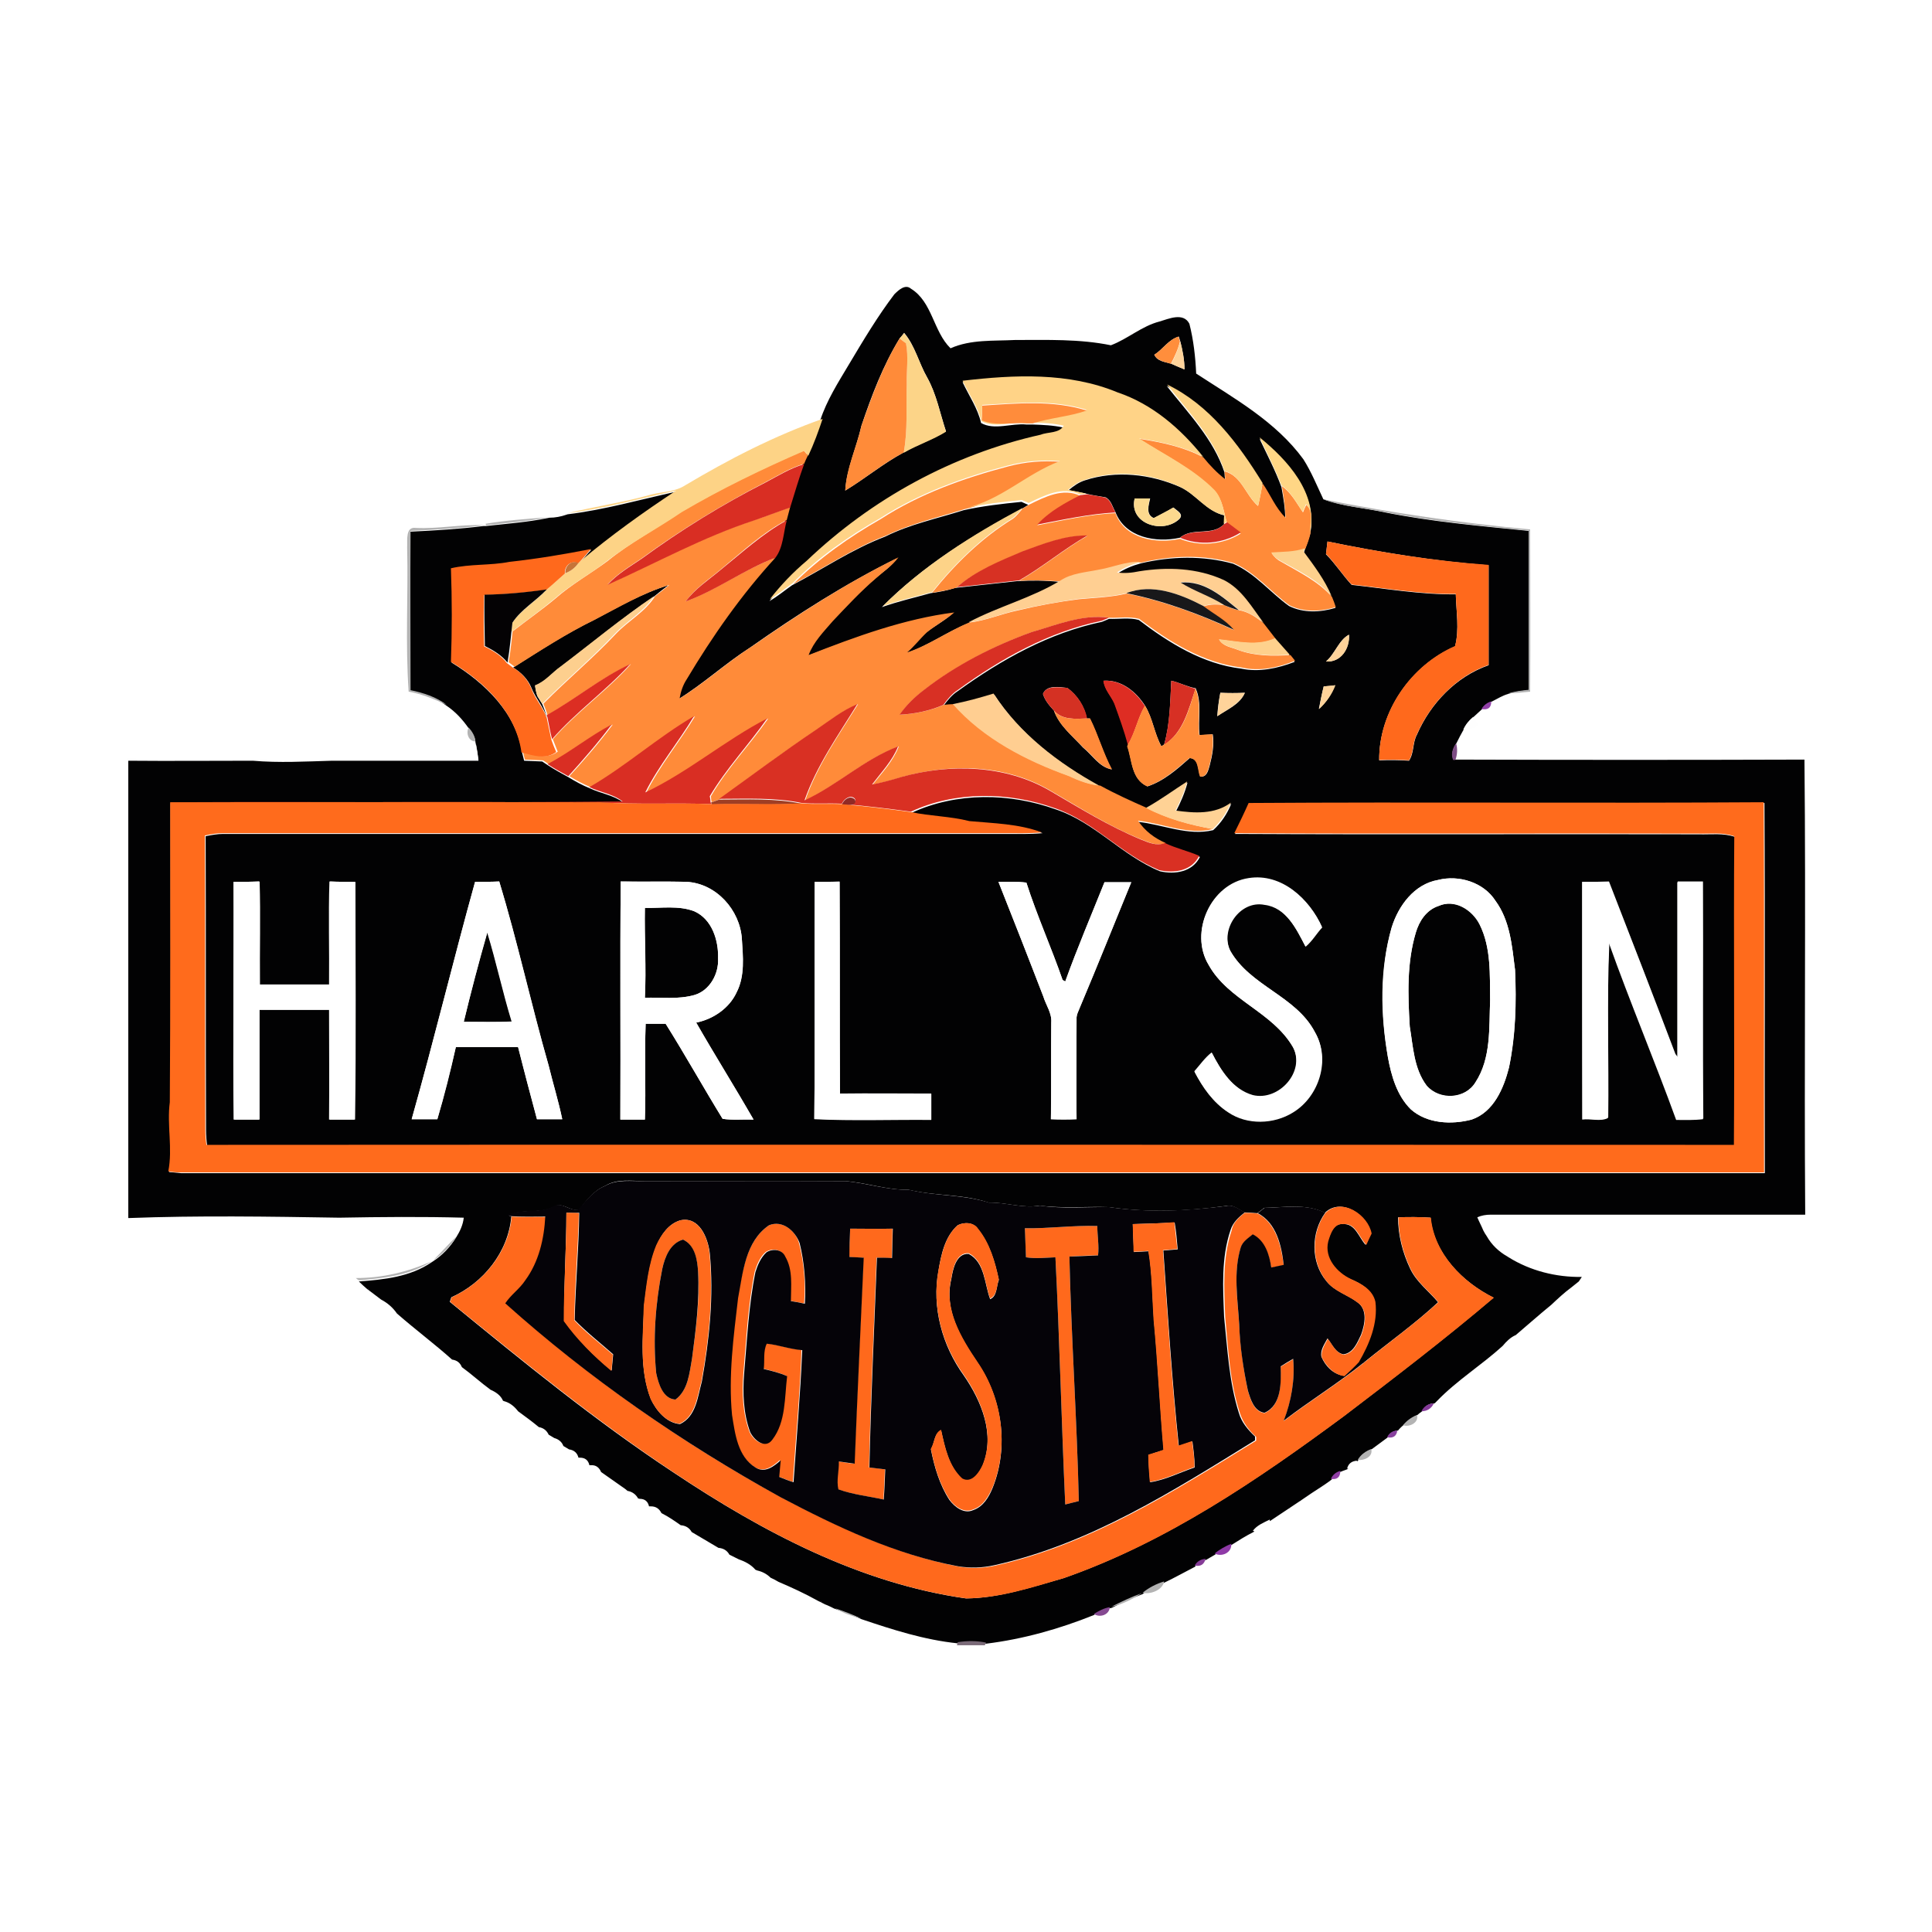 <?xml version="1.0" encoding="utf-8"?>
<!-- Generator: Adobe Illustrator 21.1.0, SVG Export Plug-In . SVG Version: 6.00 Build 0)  -->
<svg version="1.1" id="Слой_1" xmlns="http://www.w3.org/2000/svg" xmlns:xlink="http://www.w3.org/1999/xlink" x="0px" y="0px"
	 viewBox="0 0 512 512" style="enable-background:new 0 0 512 512;" xml:space="preserve">
<style type="text/css">
	.st0{fill:#FFFFFF;}
	.st1{fill:#020203;}
	.st2{fill:#FCD488;}
	.st3{fill:#FF8B39;}
	.st4{fill:#FF8E3C;}
	.st5{fill:#FFD39A;}
	.st6{fill:#FFD387;}
	.st7{fill:#FDD385;}
	.st8{fill:#FF8C3B;}
	.st9{fill:#B3B3B3;}
	.st10{fill:#FEFEFE;}
	.st11{fill:#FDD386;}
	.st12{fill:#FFD685;}
	.st13{fill:#D92E23;}
	.st14{fill:#D93023;}
	.st15{fill:#FCD98E;}
	.st16{fill:#FDD388;}
	.st17{fill:#DA3122;}
	.st18{fill:#D63025;}
	.st19{fill:#D73123;}
	.st20{fill:#FF691C;}
	.st21{fill:#FDD18D;}
	.st22{fill:#C67439;}
	.st23{fill:#FFCF92;}
	.st24{fill:#18181A;}
	.st25{fill:#040204;}
	.st26{fill:#FDCF8E;}
	.st27{fill:#D83024;}
	.st28{fill:#FED18D;}
	.st29{fill:#DC2E23;}
	.st30{fill:#D73024;}
	.st31{fill:#DE2D23;}
	.st32{fill:#D43123;}
	.st33{fill:#FF8C39;}
	.st34{fill:#FFCE91;}
	.st35{fill:#9241A8;}
	.st36{fill:#FF8A3A;}
	.st37{fill:#7D4C84;}
	.st38{fill:#FFD295;}
	.st39{fill:#922A25;}
	.st40{fill:#9F3E24;}
	.st41{fill:#FF6B1C;}
	.st42{fill:#050308;}
	.st43{fill:#FF681C;}
	.st44{fill:#FF6B1D;}
	.st45{fill:#FF6A1D;}
	.st46{fill:#FF691D;}
	.st47{fill:#050307;}
	.st48{fill:#8B5092;}
	.st49{fill:#A757BA;}
	.st50{fill:#843A98;}
	.st51{fill:#87409D;}
	.st52{fill:#903FA5;}
	.st53{fill:#85478E;}
	.st54{fill:#7D4687;}
	.st55{fill:#775978;}
	.st56{fill:#7C5082;}
	.st57{fill:#8F3AA7;}
	.st58{fill:#853C97;}
	.st59{fill:#8F5D94;}
	.st60{fill:#744C7B;}
	.st61{fill:#854991;}
	.st62{fill:#7A6A78;}
</style>
<rect class="st0" width="512" height="512"/>
<g id="_x23_a50dd6ff">
</g>
<g id="_x23_9c09d4ff">
</g>
<g id="_x23_020203ff">
	<path class="st1" d="M237,78c1.1-1.1,2.9-2.8,4.4-1.5c5.7,3.5,5.9,11.3,10.5,15.8c5.4-2.4,11.4-1.9,17.1-2.2
		c8.5,0,17.1-0.3,25.4,1.4c4.5-1.7,8.2-5.1,12.9-6.3c2.4-0.7,6.3-2.5,7.9,0.6c1.1,4.3,1.6,8.8,1.8,13.2
		c10.1,6.6,21.1,12.7,28.4,22.7c2.1,3.3,3.6,7,5.3,10.6c5.2,1.9,10.9,2.3,16.4,3.5c12.5,2.5,25.3,3.6,38.1,4.9c0,14.1,0,28.1,0,42.2
		c-1.8,0.2-3.7,0.4-5.5,1c-1.5,0.4-2.9,1.3-4.3,2c-1.1,0.3-2,1-2.6,2c-0.8,0.7-1.5,1.4-2.3,2.1c-1.1,0.9-2,2-2.6,3.3
		c-0.7,1.2-1.3,2.4-1.9,3.6c-0.9,1.3-1.5,2.9-0.8,4.4l0.6,0c30.8,0.1,61.6,0.1,92.4,0c0.4,40.2-0.1,80.4,0.2,120.6
		c-27.8,0-55.5,0-83.3,0c-1.3,0-2.5,0.2-3.6,0.7c0.5,1.2,1.1,2.3,1.6,3.5c0.2,0.4,0.6,1.1,0.9,1.5c1.3,2.3,3.2,4.1,5.5,5.4l0.3,0.2
		c5.8,3.6,12.6,5.3,19.4,5.2l-0.8,1.2c-0.5,0.4-1.5,1.2-2,1.6c-1.9,1.4-3.6,3-5.3,4.6c-3.2,2.6-6.2,5.3-9.4,8
		c-1.4,0.6-2.5,1.7-3.5,2.9c-5.6,5.1-12.1,9.1-17.4,14.6c-0.1,0.1-0.2,0.2-0.3,0.3l-0.3,0.3c-1.5,0-2.6,0.7-3.3,2.1
		c-0.3,0.2-1,0.7-1.3,1c-1.4,0.6-2.6,1.6-3.7,2.7c-0.4,0.3-1.1,1-1.4,1.4c-1.3,0.1-2.2,0.7-2.7,1.8c-1.4,1-2.8,2.1-4.2,3.1
		c-1.5,0.6-2.8,1.4-3.6,2.9l-0.2,0.3c-1.4,0.1-2.3,0.8-2.6,2.1c-0.4,0.2-1.4,0.5-1.8,0.7c-1.2,0.3-2,1-2.5,2.1
		c-0.5,0.4-1.5,1.1-2.1,1.5c-0.1,0.1-0.2,0.1-0.3,0.2c-1.9,1.2-3.8,2.5-5.7,3.8c-0.1,0.1-0.2,0.2-0.3,0.2c-0.7,0.5-2,1.3-2.7,1.8
		c-0.1,0.1-0.2,0.2-0.3,0.2c-0.7,0.5-2,1.3-2.7,1.8c-0.1,0-0.2,0.2-0.3,0.2c-0.4,0.3-1.4,0.9-1.8,1.2c-1.6,0.8-3.4,1.5-4.5,3
		c-2,1-3.9,2.2-5.8,3.4c-1.6,0.6-3,1.5-4.4,2.6c-0.8,0.5-1.6,0.9-2.4,1.4c-1.3,0-2.3,0.6-2.9,1.8c-2.7,1.4-5.4,2.9-8.1,4.2
		c-2.1,0.7-4.1,1.6-5.7,3l-0.2,0.1c-2.8,1-5.4,2.3-8.1,3.6l-0.5,0.1c-1.5,0.2-2.9,0.9-4.2,1.8c-9.2,3.7-18.8,6.4-28.6,7.6
		c-2.5-0.4-5-0.4-7.5-0.1c-8.8-0.9-17.2-3.6-25.5-6.4c-2.3-1-4.6-1.9-6.9-2.7l-0.3-0.1c-0.6-0.3-1.8-0.9-2.4-1.1l-0.8-0.4
		c-0.1-0.1-0.4-0.2-0.6-0.3l-0.6-0.3c-3.4-1.9-6.9-3.5-10.4-5c-0.7-0.4-1.4-0.8-2.1-1.1c-1-1-2.2-1.6-3.5-1.9l-0.5-0.2
		c-1.2-1.4-2.8-2.2-4.5-2.8c-0.8-0.4-1.6-0.8-2.4-1.2c-0.6-1.1-1.6-1.7-2.9-1.8c-2.4-1.4-4.7-2.8-7.1-4.2c-0.6-1.1-1.6-1.7-2.9-1.8
		c-1.7-1.2-3.3-2.3-5.1-3.2c-0.6-1.2-1.5-1.8-2.8-1.8l-0.5,0c-0.3-1.3-1.1-2-2.5-2l-0.4-0.1c-0.6-1.1-1.6-1.8-2.8-2l-0.6-0.5
		c-2.1-1.5-4.3-3-6.4-4.5c-0.5-1.2-1.4-1.9-2.7-1.8l-0.4,0c-0.3-1.3-1.1-2-2.5-2l-0.4,0c-0.3-1.2-1.1-2-2.5-2.2
		c-0.4-0.2-1.1-0.7-1.5-0.9c-0.4-1.1-1.3-1.8-2.4-2.1c-0.4-0.2-1.1-0.7-1.5-0.9c-0.5-1.1-1.4-1.8-2.6-2c-1.8-1.5-3.6-2.8-5.5-4.2
		c-1-1.3-2.2-2.3-3.8-2.7l-0.2-0.1c-0.6-1.4-1.9-2.3-3.3-2.9c-2.6-1.9-5-4.1-7.6-6c-0.5-1.2-1.3-1.8-2.6-2c-4.7-4.2-9.8-8-14.6-12.2
		c-1.1-1.6-2.5-2.8-4.2-3.7c-1.1-0.8-2.2-1.7-3.3-2.5c-0.1-0.1-0.2-0.2-0.3-0.2c-0.6-0.5-1.7-1.5-2.3-2.1c6.7-0.5,13.6-1.2,19.3-5.1
		l0.3-0.2c2.5-1.6,4.6-3.8,6.2-6.4c1-1.6,1.8-3.3,2-5.2c-11-0.3-22-0.2-33,0c-18.6-0.3-37.3-0.6-55.9,0.1c0-40.4,0-80.8,0-121.2
		c11,0.1,22,0,33,0c7,0.6,14,0.2,21,0c12.9,0,25.9,0,38.8,0c-0.2-1.5-0.4-2.9-0.7-4.4l-0.1-0.5c-0.1-1.4-0.9-2.6-1.8-3.7
		c-1.6-2.3-3.5-4.4-5.9-6c-2.8-2.1-6.2-3.2-9.6-3.9c0-14.1-0.1-28.2,0-42.2c6.5-0.3,13-0.7,19.5-1.5l0.6,0c5.4-0.6,10.9-1,16.3-2.1
		l0.5-0.1c1.5,0,3.1-0.3,4.5-0.8l0.3-0.1c9.8-1.2,19.2-3.9,28.8-6c-8.8,5.7-17.4,11.9-25.4,18.7c0.7-0.8,2.1-2.5,2.9-3.3
		c-7.2,1.4-14.4,2.6-21.6,3.4c-5.1,1-10.3,0.5-15.4,1.7c0.3,8.2,0.3,16.5,0,24.8c8.8,5.4,17.1,13.3,18.7,24c0.1,0.5,0.4,1.5,0.5,2
		c1.6,0.1,3.2,0.1,4.8,0.2c0.4,0.3,1.2,0.8,1.5,1c1.8,1.2,3.7,2.2,5.5,3.2c1.8,1.1,3.6,2.1,5.6,2.9c2.9,1.4,6.3,1.8,8.9,3.8
		c-40,0.3-80,0-120,0.2c0,26.5,0.1,52.9,0,79.4c-0.9,6.1,0.8,12.3-0.4,18.3c1.1,0.1,2.2,0.2,3.2,0.3c139.9,0,279.8,0,419.7,0
		c-0.1-32.7,0.1-65.4-0.1-98.1c-45.5,0.4-91-0.1-136.5,0.2c-1.2,2.7-2.5,5.3-3.8,8c41,0.2,81.9,0,122.9,0.1c3.2,0.1,6.5-0.4,9.6,0.7
		c-0.2,27.3,0.1,54.5-0.1,81.8c-134.9,0-269.9,0-404.8,0c-0.2-1.4-0.3-2.8-0.3-4.2c-0.1-25.9,0-51.8-0.1-77.8
		c1.5-0.3,3.1-0.6,4.6-0.6c69,0,138,0,207.1,0c3.4,0,6.8,0.1,10.1-0.2c-6.2-2.3-12.8-2.4-19.2-3c-5.1-1.3-10.4-1.3-15.5-2.4
		c11.9-5.5,26-5.3,38.2-0.9c10.3,3.4,17.6,12.3,27.6,16.4c4,0.9,8.6,0.2,10.6-3.8c-3-1.3-6.1-2.1-9.1-3.4c-2.9-1.3-5.5-3.3-7.3-5.9
		c6.6,0.7,13.2,3.8,19.9,2.2c2.1-1.9,3.7-4.3,4.8-7c-4.2,3.2-9.7,2.8-14.7,2.1c1.3-2.5,2.4-5,3.1-7.7c-3.6,2.4-7.1,4.9-10.9,7
		c-4.2-1.8-8.3-3.7-12.3-5.9c-10.9-6.1-21.2-13.8-28-24.4c-3.6,1.1-7.1,2.1-10.8,2.8c-0.7,0.1-2,0.2-2.7,0.2c1.1-1.5,2.3-3,3.9-4
		c11.5-8.3,24.2-15.4,38.1-18.3c0.5-0.2,1.5-0.6,1.9-0.8c2.6,0.1,5.4-0.4,7.9,0.3c8,6.1,17,11.7,27.2,12.9c4.7,1,9.7-0.1,14.1-1.8
		c-0.3-0.4-0.9-1.1-1.2-1.5c-1.3-1.5-2.7-2.9-3.9-4.4c-1-1.3-2-2.7-3.1-4c-3.1-4.1-5.7-9-10.6-11.4c-6.9-3.2-14.9-3.6-22.4-2.3
		c-2,0.3-3.9,0.5-5.9,0.3c1.9-1.3,4.1-2.2,6.3-2.8c8-1.9,16.6-2.1,24.5,0.1c5.8,2.5,9.8,7.6,14.8,11.2c3.8,1.9,8.3,1.7,12.3,0.5
		c-0.3-0.9-0.6-1.8-1-2.7c-1.8-4.3-4.7-8.1-7.4-11.8l0.3-0.9c0.5-1.4,1-2.8,1.4-4.2c2.1-10.4-6-19.2-13.4-25.2
		c2,4.2,4.2,8.4,5.8,12.8c0.5,2.8,1,5.6,1,8.4c-2.7-2.5-4-6.1-6.1-9.1c-6.4-10.3-14.1-20.7-25.3-26.1c5.7,7.2,12.4,14.1,15.3,22.9
		c0,0.5,0.1,1.6,0.2,2.1c-2.2-1.7-4-3.7-5.8-5.8c-6-7.5-13.5-14.1-22.7-17.1c-13-5.4-27.4-4.6-41.1-3.1c1.7,3.6,4,6.9,4.9,10.8
		c3.5,2,8.1,0,12,0.4c0.4,0,1.2,0,1.6,0c2.8,0.1,5.5,0.2,8.2,0.8c-1.2,2.1-4.1,1.6-6.1,2.4c-23.2,5.2-44.7,17.1-62,33.4
		c-3.6,3-6.8,6.5-9.8,10.2c2.1-1.2,4-2.8,6-4.2c8.2-4.3,16-9.6,24.7-12.9c6.6-3.3,13.9-4.8,20.8-7c5-1.1,10.2-1.7,15.3-2.2
		c0.5,0.2,1.4,0.6,1.8,0.8c-0.5,0.3-1.4,0.9-1.8,1.1c-13.3,7.1-26.3,15.2-37,26c4.2-1.5,8.6-2.5,12.9-3.7c2.2-0.3,4.4-0.7,6.5-1.4
		c5.5-0.6,11-1.2,16.5-1.8c3.7-0.2,7.4-0.2,11.1,0.2c-7.6,4.7-16.5,6.9-24.4,11.1c-5.6,2.3-10.6,6-16.4,7.9c1.9-1.6,3.4-3.6,5.2-5.3
		c2.3-1.9,5.1-3.3,7.3-5.3c-13.3,1.7-26.1,6.5-38.6,11.3c1.3-3.5,4-6.2,6.4-9c3.7-3.9,7.4-7.9,11.5-11.4c2-1.8,4.4-3.2,5.9-5.5
		c-13.6,6.7-26.4,14.9-38.8,23.6c-6.7,4.3-12.5,9.7-19.2,13.8c0.3-1.8,0.9-3.5,1.9-5.1c6.8-11.4,14.5-22.4,23.5-32.2
		c2.1-2.8,2.1-6.6,3-9.9c0.3-1.1,0.6-2.3,0.9-3.4c1.2-3.9,2.2-7.8,3.7-11.5c0.3-0.5,0.8-1.7,1-2.2c1.5-3.2,2.7-6.4,3.8-9.8
		c1.7-5.2,4.7-9.9,7.5-14.6C228.9,90,232.6,83.8,237,78 M238.4,89.7c-4.4,7.2-7.4,15.1-10.1,23.1c-1.3,5.8-3.9,11.2-4.3,17.2
		c5.3-3.2,10.1-7.2,15.5-10.1c3.6-2.1,7.7-3.4,11.2-5.6c-1.6-4.8-2.5-9.8-5-14.3c-2.2-3.8-3.2-8.4-6.1-11.8
		C239.2,88.8,238.8,89.3,238.4,89.7 M305.9,94c0.8,1.8,2.9,1.9,4.5,2.4c1.1,0.5,2.3,1,3.5,1.5c0-2.5-0.5-5-1.1-7.4
		c-0.1-0.3-0.3-1-0.4-1.3C309.6,90,308.2,92.6,305.9,94 M351.8,143.5c-0.1,0.8-0.3,2.5-0.4,3.4c2.5,2.5,4.4,5.5,6.8,8.1
		c9.1,1,18.3,2.6,27.6,2.5c0.1,4.6,1,9.3-0.2,13.8c-11.7,5.1-20.2,17.3-20.1,30.2c2.6-0.1,5.3-0.1,7.9,0.1c1.4-2.1,0.9-4.7,2.1-6.9
		c3.6-8.3,10.4-15.4,19-18.4c0-8.8,0-17.7,0-26.5C380.1,148.7,365.9,146.4,351.8,143.5 M351.4,175.3c4,0.3,6.3-3.5,6.1-7.1
		C354.8,169.6,353.8,173.3,351.4,175.3 M310.4,180.4c-0.3,5.7-0.3,11.5-1.9,16.9c-0.2,0.1-0.5,0.4-0.7,0.5
		c-1.9-3.4-2.3-7.4-4.3-10.7c-2.4-3.8-6.3-7-11-6.7c0.2,2.3,2,4,2.9,6c1.3,3.6,2.7,7.2,3.6,10.9l-0.2,0.5c1.3,3.8,1,8.7,5.3,10.6
		c4.3-1.4,7.8-4.5,11.2-7.5c2.5,0.1,2.1,3.2,2.8,4.9c1.8,0.2,2.1-1.7,2.5-3c0.7-2.7,1.2-5.5,0.8-8.2c-0.9,0.1-2.6,0.2-3.5,0.2
		c-0.5-4.1,0.7-8.5-1-12.3l0-0.1C314.6,182,312.6,180.9,310.4,180.4 M350.8,181.9c-0.5,2-0.9,4-1.3,6c1.9-1.7,3.4-3.9,4.3-6.3
		C352.9,181.8,351.8,181.8,350.8,181.9 M276.4,183.9c0.5,1.7,1.7,3.1,2.9,4.4c1.4,4,4.9,6.7,7.7,9.8c2.5,2,4.3,5.2,7.6,5.8
		c-2.3-4.3-3.6-9.1-5.8-13.5l-0.8,0c-0.6-3.2-2.5-6.2-5.2-8.1C280.8,182.1,277.4,181.4,276.4,183.9 M323.4,183.6
		c-0.4,2.1-0.7,4.1-0.8,6.2c2.6-1.8,6-3.1,7.3-6.2C327.7,183.7,325.6,183.7,323.4,183.6 M320.3,255.7c5.2,9.4,16.9,12.4,22.3,21.7
		c3.5,6.5-3.7,14.5-10.6,12.8c-5.3-1.5-8.6-6.6-10.9-11.3c-1.8,1.4-3.1,3.3-4.6,5c2.2,4.1,4.9,8.1,8.9,10.7c5.1,3.4,12.1,3.2,17.2,0
		c6.9-4.3,10-14,5.8-21.2c-5-9.5-17.1-12.1-22.4-21.5c-2.9-5.7,2.5-13.6,9-12.3c5.8,0.7,8.5,6.5,10.9,11.1c1.7-1.4,2.8-3.4,4.4-5.1
		c-3.3-7.4-10.7-14.3-19.4-12.9C320.8,234.2,315.1,247.1,320.3,255.7 M381.1,233.2c-6.3,1.1-10.5,6.8-12.3,12.6
		c-3.1,11.1-2.9,23-1,34.3c0.9,5,2.4,10.2,6.1,13.9c4.3,3.8,10.8,4.1,16.1,2.7c5.8-2,8.5-8.3,9.9-13.8c1.8-8.5,2-17.2,1.6-25.9
		c-0.8-6.3-1.3-13-5.2-18.3C393.1,233.8,386.6,231.8,381.1,233.2 M61.9,233.7c0.1,21-0.3,42,0.2,63c2.2,0,4.4,0,6.7,0
		c0-9.7,0-19.4,0-29.1c6.2,0,12.4,0,18.6,0c0,9.7,0,19.4,0,29.1c2.2,0,4.5,0,6.7,0c0.3-21,0.1-42,0.1-63c-2.2,0-4.5,0-6.7-0.1
		c-0.3,9.1,0,18.2-0.1,27.3c-6.2,0-12.4,0-18.5,0c-0.1-9.1,0.2-18.2-0.1-27.3C66.4,233.7,64.1,233.7,61.9,233.7 M125.9,233.7
		c-5.8,20.9-10.9,42-16.8,62.9c2.3,0,4.5,0,6.8,0c1.9-6.3,3.5-12.7,4.9-19.1c5.5,0,11,0,16.5,0c1.6,6.4,3.3,12.8,5,19.1
		c2.2,0,4.5,0,6.7,0c-1-4.8-2.5-9.5-3.6-14.2c-4.6-16.2-8.2-32.7-13.1-48.8C130.2,233.7,128.1,233.7,125.9,233.7 M164.4,296.7
		c2.2,0,4.3,0,6.5,0c0.3-8.5-0.1-17,0.2-25.4c1.8,0,3.5,0,5.3,0c5.2,8.3,10,16.9,15.1,25.2c2.7,0.4,5.4,0.1,8.2,0.2
		c-4.9-8.6-10.2-17-15.2-25.7c4.5-0.9,8.7-3.8,10.7-8c2.3-4.4,1.7-9.5,1.4-14.2c-0.5-7.7-6.8-14.7-14.6-15.1
		c-5.8-0.1-11.7,0-17.5-0.1C164.3,254.7,164.5,275.7,164.4,296.7 M215.9,233.7c-0.1,20.9,0.1,41.8-0.1,62.8
		c10.3,0.5,20.7,0.1,31,0.2c0-2.3,0-4.6,0-6.9c-8.1,0-16.2-0.1-24.2,0c-0.1-18.7,0-37.4-0.1-56.2
		C220.3,233.7,218.1,233.7,215.9,233.7 M264.6,233.7c4,10.1,8,20.3,11.9,30.4c0.7,2.3,2.3,4.4,2.1,6.9c-0.1,8.5,0.1,17.1-0.1,25.6
		c2.3,0.1,4.6,0.1,6.8,0c-0.1-8.9,0-17.7,0-26.5c-0.1-1.2,0.6-2.3,1-3.4c4.6-10.9,9-22,13.5-32.9c-2.4,0-4.8,0-7.1,0
		c-3.5,8.8-7.2,17.4-10.4,26.3c-0.2-0.1-0.5-0.3-0.7-0.4c-3-8.7-6.8-17.1-9.6-25.8C269.6,233.6,267.1,233.7,264.6,233.7
		 M419.3,233.7c0,21,0,42,0,63c2.2-0.3,4.9,0.6,6.8-0.4c0.3-15.4-0.4-30.9,0.3-46.3c5.6,15.7,12.1,31.1,17.8,46.8
		c2.4,0,4.7,0.1,7.1-0.2c-0.2-20.9,0-41.9-0.1-62.8c-2.2,0-4.4,0-6.7,0c0,15.5,0,31,0,46.5c-0.2-0.2-0.5-0.6-0.6-0.8
		c-5.7-15.3-11.6-30.5-17.6-45.7C424,233.7,421.6,233.7,419.3,233.7 M160.3,314.3c-2.9,1.2-4.9,3.8-6.8,6.3
		c-2.3,0.6-4.4-2.2-6.7-0.8c-3.8,2-8.3,0.4-12,2.3l0.7,0.3c-0.8,9.4-7.4,17.6-15.9,21.4l-0.4,1.2c19.3,15.8,38.6,31.6,59.4,45.3
		c23.4,15.6,49.2,29.3,77.4,33.3c8.9-0.1,17.4-3,25.9-5.4c27.1-9.5,51.2-25.9,74.2-42.9c13.4-10.2,26.8-20.5,39.7-31.4
		c-8.2-4.1-15.8-11.7-16.7-21.2c-2.9-0.2-5.8-0.2-8.6-0.1c0,4.7,1.2,9.4,3.2,13.6c1.7,3.6,4.9,5.9,7.4,8.9
		c-6.2,5.8-13.2,10.7-19.8,16.1l-1.4-0.2c2.8-4.8,5.1-10.4,4.4-16c-0.7-3.2-3.7-4.9-6.4-6c-3.8-1.7-7.2-5.6-6.1-10
		c0.7-1.9,1.5-4.9,4.1-4.6c3.3-0.2,4.2,3.6,6,5.5c0.4-0.8,1.1-2.3,1.4-3c-0.9-4.9-7.8-9.7-12.2-5.5c-5-2.5-10.8-1.4-16.1-1.3
		c-0.4,0.4-1.3,1-1.8,1.4c-1.1-0.1-2.3-0.1-3.4-0.2c-1.6-0.8-3.1-2.2-5-1.7c-10.3,1.4-20.7,1.8-30.9,0.3c-6.1-0.2-12.3,0.4-18.4-0.4
		c-4.5,0.8-8.9-0.9-13.5-0.8c-6.9-2.3-14.2-1.7-21.2-3.4c-5.8,0.1-11.2-1.9-16.9-2.3c-17.7,0.1-35.3,0-53,0
		C167.4,313,163.5,312.3,160.3,314.3z"/>
	<path class="st1" d="M287.5,127.3c8.2-2.7,17.4-1.7,25.3,1.8c4.3,2,6.9,6.4,11.7,7.5c0,0.6-0.1,1.7-0.1,2.3
		c-3.2,3.3-8.3,0.7-11.7,3.6c-6.3,1.4-14.5,0-17.1-6.8c-0.8-1.4-1.1-3.1-2.6-3.9c-1.6-0.3-3.3-0.5-4.9-0.9c-1.6-0.4-3.3-0.7-4.9-1
		C284.5,128.8,285.9,127.8,287.5,127.3 M300.7,132.1c-1.6,6.7,7.4,9.5,11.8,5.5c1.4-1.4-0.7-2.3-1.5-3.1c-1.7,1-3.5,1.9-5.2,2.8
		c-2.2-0.9-1.4-3.4-1-5.2C303.7,132.1,301.7,132.1,300.7,132.1z"/>
	<path class="st1" d="M157.4,164.3c6.4-3.4,12.8-7.1,19.7-9.2c-1.3,1-2.6,2-3.8,3c-8.6,5.8-16.5,12.4-24.7,18.6
		c-2.3,1.6-4.1,4-6.8,5c0.1,0.9,0.3,1.9,0.6,2.8c0.3,0.5,1,1.6,1.3,2.1c0.4,1,0.8,2,1.1,3l0.2,0.7c-0.9-2.9-3.1-5.3-4.2-8.1
		c-0.9-2.2-2.7-4-4.8-5.3C143.1,172.4,150,167.9,157.4,164.3z"/>
	<path class="st1" d="M381.2,240.1c4.3-2,9,0.9,10.9,4.8c3.1,6.2,2.7,13.4,2.8,20.1c-0.3,7.3,0.3,15.4-3.9,21.8
		c-2.7,4.5-9.5,4.8-12.9,0.9c-3.4-4.5-3.6-10.3-4.5-15.7c-0.5-8.3-0.8-16.9,1.6-24.9C376.1,244.1,378,241.2,381.2,240.1z"/>
	<path class="st1" d="M170.9,240.6c4.3,0.1,8.9-0.7,13.1,0.9c4.7,2.1,6.4,7.7,6.3,12.5c0.2,4.1-2.2,8.5-6.3,9.7
		c-4.3,1.2-8.7,0.6-13.1,0.7C171.3,256.5,170.8,248.5,170.9,240.6z"/>
	<path class="st1" d="M122.9,270.8c1.9-7.9,4-15.9,6.2-23.7c2.4,7.8,4.1,15.9,6.5,23.7C131.4,270.9,127.2,270.8,122.9,270.8z"/>
</g>
<g id="_x23_fcd488ff">
	<path class="st2" d="M238.4,89.7c0.4-0.5,0.8-0.9,1.2-1.4c2.9,3.4,3.9,7.9,6.1,11.8c2.5,4.4,3.4,9.5,5,14.3
		c-3.5,2.2-7.6,3.5-11.2,5.6c1.1-5.9,0.6-12,0.8-18c-0.1-3.6,0.5-7.3-0.2-10.9C239.8,90.7,238.9,90.1,238.4,89.7z"/>
</g>
<g id="_x23_ff8b39ff">
	<path class="st3" d="M238.4,89.7c0.4,0.3,1.3,1,1.7,1.3c0.7,3.6,0.1,7.3,0.2,10.9c-0.2,6,0.3,12.1-0.8,18
		c-5.5,2.9-10.2,6.9-15.5,10.1c0.3-6,3-11.4,4.3-17.2C231.1,104.9,234,96.9,238.4,89.7z"/>
	<path class="st3" d="M301.9,116.3c5.9,0.9,11.7,2.1,17,4.9c1.7,2.1,3.6,4.1,5.8,5.8c0-0.5-0.1-1.6-0.2-2.1c4.6,1.2,5.6,6.4,8.9,9.2
		c0.5-2,0.8-4,1.2-6c2.1,3,3.4,6.5,6.1,9.1c-0.1-2.8-0.5-5.6-1-8.4c2.5,1.8,3.9,4.5,5.6,7c0.2-0.5,0.6-1.5,0.9-2
		c2.1,1.8,1,5,1.1,7.5c-0.3,1.4-0.8,2.8-1.4,4.2c-2.8,1-5.9,0.9-8.9,1.1c0.6,0.9,1.4,1.7,2.4,2.2c4.8,2.8,9.9,5.2,13.6,9.4
		c0.4,0.9,0.7,1.8,1,2.7c-4,1.2-8.5,1.4-12.3-0.5c-5-3.6-9-8.7-14.8-11.2c-8-2.3-16.5-2-24.5-0.1c-3.9-0.1-7.5,1.5-11.3,2.1
		c-3.3,0.7-7,0.9-9.9,2.9c-3.7-0.3-7.4-0.4-11.1-0.2c6.3-3.6,11.8-8.3,18.1-11.9c-6-0.1-11.6,2.2-17.2,4.2
		c-6.1,2.7-12.4,5.1-17.5,9.5c-2.1,0.7-4.3,1-6.5,1.4c6.1-7.6,13.1-14.5,21.4-19.6c1-0.7,1.8-1.8,2.6-2.7c0.5-0.3,1.4-0.9,1.8-1.1
		c4.1-2,8.9-4.5,13.5-2.3c-4.1,2.1-8.3,4.4-11.4,7.8c6.9-1.3,13.7-2.9,20.7-3.2c2.5,6.8,10.8,8.2,17.1,6.8
		c5.1,2.1,11.4,1.6,16.1-1.4c-1.2-0.9-2.4-1.8-3.6-2.7c-0.9-2.8-1.1-6.1-3.2-8.4C316.2,124.2,308.7,120.7,301.9,116.3z"/>
	<path class="st3" d="M180.6,135.6c10.4-6.1,21.3-11.4,32.4-16.2c0.3,0.3,0.8,1,1.1,1.3c-0.3,0.6-0.8,1.7-1,2.2
		c-3.7,1.1-6.9,3.1-10.3,4.9c-11.4,5.9-22.4,12.6-32.8,20.2c-3.1,2.1-6.5,4.1-9,6.9c12.9-5.9,25.4-12.7,38.9-17.1
		c3.2-1,6.3-2.3,9.5-3.4c-0.3,1.1-0.6,2.3-0.9,3.4c-6.5,3.4-11.9,8.5-17.5,13.1c-3.2,2.7-6.8,5-9.3,8.5c8.3-3.1,15.5-8.5,23.8-11.6
		c-9,9.8-16.7,20.8-23.5,32.2c-1,1.5-1.6,3.3-1.9,5.1c6.7-4.1,12.6-9.6,19.2-13.8c12.4-8.6,25.2-16.9,38.8-23.6
		c-1.6,2.2-3.9,3.7-5.9,5.5c-4.1,3.5-7.8,7.5-11.5,11.4c-2.4,2.8-5.1,5.5-6.4,9c12.5-4.9,25.3-9.6,38.6-11.3c-2.3,2-5,3.4-7.3,5.3
		c-1.8,1.7-3.3,3.7-5.2,5.3c5.8-1.9,10.8-5.6,16.4-7.9c4.4-0.5,8.5-2.3,12.8-3.2c5.4-1.3,10.8-2.3,16.3-3c4.2-0.4,8.5-0.5,12.7-1.5
		c9.9,2,19.3,5.5,28.4,9.7c-2.2-2.6-5.4-4.1-8.1-6.3c1.8-0.6,3.7-0.6,5.6-0.3c1.2,0.6,2.5,1.1,3.8,1.3c2.5,0.4,4.7,1.9,6.6,3.5
		c1,1.3,2,2.6,3.1,4c-4.7,2.2-10,0.8-14.9,0.3c1,1.8,3.2,2,4.9,2.7c4.5,1.7,9.3,1.7,14,1.4c0.3,0.4,0.9,1.1,1.2,1.5
		c-4.4,1.8-9.4,2.9-14.1,1.8c-10.2-1.2-19.2-6.8-27.2-12.9c-2.6-0.7-5.3-0.2-7.9-0.3c-7-1-13.8,1.9-20.5,3.8
		c-10.2,3.7-19.9,8.7-28.5,15.3c-2.5,1.9-4.8,4-6.5,6.6c4-0.2,7.9-1,11.6-2.6c0.7-0.1,2-0.2,2.7-0.2c8.1,9.2,19.4,15,30.8,19.1
		c2.5,1.2,5.2,2.2,8,2.5c4,2.2,8.2,4.1,12.3,5.9c5.5,2.9,11.5,4.5,17.6,5.6c-6.6,1.7-13.3-1.5-19.9-2.2c1.8,2.7,4.3,4.6,7.3,5.9
		c-2.2,0.9-4.3-0.1-6.3-0.9c-8.5-3.4-16.2-8.3-24.1-12.9c-11.8-7-26.4-7.4-39.4-3.7c-2.6,0.8-5.1,1.5-7.8,2
		c2.5-3.2,5.4-6.2,6.9-10.1c-9,3.3-16.2,10.3-24.8,14.3c3.2-9.3,8.9-17.3,14-25.5c-4,1.7-7.4,4.3-10.8,6.7
		c-8.8,5.9-17.3,12.2-25.8,18.5c-0.6,0.2-1.7,0.6-2.2,0.8c-0.1-0.4-0.2-1.2-0.2-1.6c4.3-7.4,10.3-13.6,15.2-20.6
		c-11.2,5.8-20.9,14.2-32.3,19.6c3.6-7.2,8.8-13.4,12.9-20.2c-9.6,5.6-18.1,13.2-27.7,18.8c-1.9-0.8-3.8-1.8-5.6-2.9
		c4-4.4,7.9-8.9,11.5-13.7c-5.9,3.1-11.1,7.3-17,10.5c-0.4-0.3-1.2-0.8-1.5-1c-1.6-0.1-3.2-0.1-4.8-0.2c-0.1-0.5-0.4-1.5-0.5-2
		c3,0.8,6.4,2,9.2-0.1c-0.4-1.1-0.9-2.2-1.3-3.3c6.3-7.2,14.3-12.8,20.7-19.9c-7.9,3.6-14.6,9.3-22.1,13.5c-0.3-1-0.7-2.1-1.1-3
		c6.2-6.3,13.1-12,19.2-18.5c3.3-3.5,7.8-5.8,10.4-10c1.3-1,2.6-2,3.8-3c-7,2.1-13.3,5.9-19.7,9.2c-7.4,3.6-14.3,8.1-21.3,12.5
		c-0.5-0.4-1.1-0.8-1.6-1.2c0.6-3.5,0.9-7,1.3-10.6c-0.1,0.6-0.2,1.8-0.2,2.4c3.7-2.9,7.6-5.6,11.2-8.6c4.3-3.8,9.3-6.6,13.9-10
		C167,143.8,174,140.1,180.6,135.6z"/>
	<path class="st3" d="M267.2,123.6c4.5-1.2,9.2-1.6,13.9-1.2c-8.9,3.3-15.9,10.6-25.4,12.5c-7,2.2-14.2,3.8-20.8,7
		c-8.7,3.3-16.5,8.6-24.7,12.9c6.9-6.9,14.9-12.5,23.3-17.3C243.7,130.9,255.4,126.7,267.2,123.6z"/>
</g>
<g id="_x23_ff8e3cff">
	<path class="st4" d="M305.9,94c2.3-1.4,3.8-4,6.4-4.8c0.1,0.3,0.3,1,0.4,1.3c-0.5,2.1-1.4,4-2.4,5.9
		C308.8,95.9,306.7,95.7,305.9,94z"/>
</g>
<g id="_x23_ffd39aff">
	<path class="st5" d="M310.4,96.4c1-1.9,1.8-3.9,2.4-5.9c0.6,2.4,1.1,4.9,1.1,7.4C312.7,97.4,311.5,96.9,310.4,96.4z"/>
	<path class="st5" d="M351.4,175.3c2.4-2,3.4-5.7,6.1-7.1C357.8,171.8,355.4,175.6,351.4,175.3z"/>
	<path class="st5" d="M350.8,181.9c1-0.1,2-0.2,3.1-0.3c-0.9,2.4-2.4,4.5-4.3,6.3C349.9,185.9,350.3,183.9,350.8,181.9z"/>
	<path class="st5" d="M323.4,183.6c2.2,0.1,4.3,0.1,6.5,0c-1.4,3-4.7,4.4-7.3,6.2C322.8,187.8,323,185.7,323.4,183.6z"/>
</g>
<g id="_x23_ffd387ff">
	<path class="st6" d="M255.1,100.9c13.7-1.6,28.1-2.3,41.1,3.1c9.2,3.1,16.7,9.6,22.7,17.1c-5.3-2.8-11.2-4-17-4.9
		c6.8,4.4,14.3,7.9,20,13.7c2.1,2.3,2.3,5.6,3.2,8.4l-0.8,0.5c0-0.6,0.1-1.7,0.1-2.3c-4.8-1-7.4-5.5-11.7-7.5
		c-7.8-3.6-17-4.6-25.3-1.8c-1.7,0.5-3,1.5-4.4,2.6c1.6,0.3,3.3,0.7,4.9,1c-0.4,0.1-1.3,0.2-1.8,0.2c-4.6-2.2-9.3,0.3-13.5,2.3
		c-0.5-0.2-1.4-0.6-1.8-0.8c-5.1,0.5-10.3,1.1-15.3,2.2c9.5-1.9,16.5-9.2,25.4-12.5c-4.7-0.4-9.4,0-13.9,1.2
		c-11.8,3.1-23.4,7.3-33.7,13.9c-8.4,4.8-16.5,10.4-23.3,17.3c-2,1.4-3.9,3-6,4.2c2.9-3.7,6.1-7.1,9.8-10.2
		c17.2-16.4,38.7-28.2,62-33.4c2-0.8,4.9-0.3,6.1-2.4c-2.7-0.6-5.4-0.8-8.2-0.8c4.7-1.5,9.7-1.8,14.3-3.4c-9-2.8-18.4-1.8-27.7-1.3
		c0,1-0.1,3-0.1,3.9c3.8,1.6,7.9,0.5,11.9,0.8c-3.9-0.4-8.5,1.6-12-0.4C259.1,107.8,256.8,104.5,255.1,100.9z"/>
</g>
<g id="_x23_fdd385ff">
	<path class="st7" d="M309.3,101.9c11.2,5.4,18.9,15.7,25.3,26.1c-0.3,2-0.7,4-1.2,6c-3.3-2.7-4.3-7.9-8.9-9.2
		C321.6,116,314.9,109.1,309.3,101.9z"/>
</g>
<g id="_x23_ff8c3bff">
	<path class="st8" d="M260.3,107.5c9.2-0.6,18.7-1.5,27.7,1.3c-4.6,1.6-9.6,1.9-14.3,3.4c-0.4,0-1.2,0-1.6,0
		c-3.9-0.3-8.1,0.8-11.9-0.8C260.3,110.4,260.3,108.5,260.3,107.5z"/>
</g>
<g id="_x23_b3b3b3ff">
	<path class="st9" d="M350.6,132.3c18.1,3.6,36.4,6.3,54.9,8c0,14.3,0.1,28.7,0,43c-2,0.2-4,0.4-5.9,0.5c1.8-0.6,3.7-0.8,5.5-1
		c0-14.1,0-28.1,0-42.2c-12.7-1.3-25.5-2.4-38.1-4.9C361.6,134.6,355.9,134.3,350.6,132.3z"/>
	<path class="st9" d="M128.7,138.8c5.4-0.9,10.9-1.3,16.4-1.7c-5.4,1.1-10.9,1.5-16.3,2.1L128.7,138.8z"/>
	<path class="st9" d="M107.9,145c0.1-1.8-0.5-5.5,2.3-5.1c6,0.3,12-1,18.1-0.7c-6.5,0.8-13,1.2-19.5,1.5c-0.1,14.1,0,28.2,0,42.2
		c3.4,0.7,6.8,1.8,9.6,3.9c-3.3-1.5-6.6-2.9-10.1-3.5C107.4,170.6,108.2,157.8,107.9,145z"/>
	<path class="st9" d="M124.2,192.8c0.9,1,1.7,2.3,1.8,3.7C124.2,196.5,123.4,194.3,124.2,192.8z"/>
	<path class="st9" d="M114.8,334c2.1-2.1,4.1-4.3,6.2-6.4C119.4,330.2,117.3,332.4,114.8,334z"/>
	<path class="st9" d="M94.3,338.7c7,0,13.8-1.6,20.2-4.5c-5.7,3.8-12.7,4.5-19.3,5.1C94.9,339.2,94.5,338.9,94.3,338.7z"/>
	<path class="st9" d="M371.8,377.7c1-1.2,2.2-2.1,3.7-2.7C376.1,377,373.5,378.3,371.8,377.7z"/>
	<path class="st9" d="M359.8,386.9c0.8-1.4,2.1-2.3,3.6-2.9C363.9,386.1,361.5,387.1,359.8,386.9z"/>
	<path class="st9" d="M302.8,422.1c1.7-1.4,3.7-2.4,5.7-3C308.1,421.4,304.9,422.6,302.8,422.1z"/>
	<path class="st9" d="M294.5,425.8c2.6-1.3,5.3-2.6,8.1-3.6C300.1,423.8,297.4,425.2,294.5,425.8z"/>
	<path class="st9" d="M221.3,426.2c2.4,0.8,4.7,1.7,6.9,2.7C225.8,428.3,223.4,427.5,221.3,426.2z"/>
</g>
<g id="_x23_fefefeff">
	<path class="st10" d="M145.6,136.9c0.5-2,3.1-1.6,4.5-0.8C148.7,136.7,147.1,136.9,145.6,136.9z"/>
	<path class="st10" d="M387.8,193.3c0.6-1.3,1.5-2.4,2.6-3.3c0.4,0.5,1.1,1.6,1.5,2.2C390.6,193,389.2,193.4,387.8,193.3z"/>
	<path class="st10" d="M126.1,197c0.3,1.4,0.5,2.9,0.7,4.4c-12.9,0-25.9,0-38.8,0c-7,0.2-14,0.6-21,0c-11,0-22,0.1-33,0l-0.5-0.5
		c13.5,0.7,27-0.1,40.5,0.4c17.4-0.1,34.9-0.1,52.4-0.1C126.3,199.7,126.2,198.3,126.1,197z"/>
	<path class="st10" d="M357,389.2c0.3-1.3,1.2-2,2.6-2.1C359.4,388.5,358.5,389.2,357,389.2z"/>
	<path class="st10" d="M332,405.7c1.1-1.5,2.9-2.2,4.5-3C336.8,405.1,333.9,406.1,332,405.7z"/>
</g>
<g id="_x23_fdd386ff">
	<path class="st11" d="M181.6,128.6c11.6-6.9,23.6-13.1,36.4-17.6c-1.1,3.3-2.3,6.6-3.8,9.8c-0.3-0.3-0.8-1-1.1-1.3
		c-11.1,4.8-22,10.1-32.4,16.2c-6.6,4.5-13.7,8.2-20,13.1c-4.5,3.5-9.6,6.2-13.9,10c-3.6,3-7.5,5.8-11.2,8.6c0-0.6,0.1-1.8,0.2-2.4
		c2.3-3.4,6.3-5.7,9.1-8.8c1.6-1.4,3.3-2.8,4.9-4.3c1.4-0.5,2.6-1.4,3.5-2.7l0.5-0.5c8.1-6.8,16.6-12.9,25.4-18.7
		c-9.6,2.1-19.1,4.8-28.8,6c7.4-1.8,15.1-2.9,22.4-5C175.8,130.3,179,130.3,181.6,128.6z"/>
</g>
<g id="_x23_9813bbff">
</g>
<g id="_x23_ffd685ff">
	<path class="st12" d="M333.8,115.9c7.4,6,15.5,14.8,13.4,25.2c-0.1-2.4,1-5.6-1.1-7.5c-0.2,0.5-0.6,1.5-0.9,2
		c-1.7-2.5-3.1-5.2-5.6-7C337.9,124.3,335.8,120.1,333.8,115.9z"/>
</g>
<g id="_x23_9b12beff">
</g>
<g id="_x23_9912bfff">
</g>
<g id="_x23_d92e23ff">
	<path class="st13" d="M202.8,127.9c3.4-1.8,6.6-3.8,10.3-4.9c-1.4,3.8-2.5,7.7-3.7,11.5c-3.2,1.1-6.3,2.3-9.5,3.4
		c-13.5,4.4-26,11.3-38.9,17.1c2.6-2.9,5.9-4.8,9-6.9C180.4,140.5,191.4,133.7,202.8,127.9z"/>
	<path class="st13" d="M156.2,208.6c9.7-5.6,18.1-13.2,27.7-18.8c-4.1,6.9-9.3,13-12.9,20.2c11.4-5.4,21.1-13.8,32.3-19.6
		c-4.9,7-10.8,13.2-15.2,20.6c0.1,0.4,0.2,1.2,0.2,1.6l0.3,0.5c-9.9-0.4-19.8,0.2-29.7-0.5c-38-0.1-75.9,0-113.9,0
		c40-0.2,80,0.2,120-0.2C162.5,210.4,159.1,210,156.2,208.6z"/>
	<path class="st13" d="M145.1,202.5c5.9-3.1,11.1-7.4,17-10.5c-3.6,4.8-7.5,9.3-11.5,13.7C148.8,204.7,146.9,203.7,145.1,202.5z"/>
</g>
<g id="_x23_d93023ff">
	<path class="st14" d="M286.3,131.2c0.4,0,1.4-0.2,1.8-0.2c1.6,0.3,3.3,0.5,4.9,0.9c1.5,0.8,1.8,2.6,2.6,3.9
		c-7,0.4-13.8,1.9-20.7,3.2C278.1,135.5,282.2,133.3,286.3,131.2z"/>
	<path class="st14" d="M216.4,193.3c3.5-2.4,6.9-5.1,10.8-6.7c-5.1,8.3-10.8,16.3-14,25.5c8.7-4,15.8-10.9,24.8-14.3
		c-1.5,3.8-4.4,6.8-6.9,10.1c2.6-0.5,5.2-1.2,7.8-2c12.9-3.6,27.6-3.2,39.4,3.7c7.9,4.6,15.6,9.4,24.1,12.9c2,0.8,4.2,1.8,6.3,0.9
		c2.9,1.4,6.1,2.1,9.1,3.4c-2,4-6.5,4.7-10.6,3.8c-10-4.1-17.3-12.9-27.6-16.4c-12.2-4.4-26.4-4.6-38.2,0.9
		c-5.9-0.8-11.7-1.5-17.6-2c0.9,0.2,3.7,0.1,2.7-1.5c-1.2-1.1-2.9,0.2-3.4,1.4c-3.5-0.2-7.1,0.1-10.6-0.2
		c-7.2-1.5-14.6-1.1-21.9-1.1C199.1,205.6,207.6,199.2,216.4,193.3z"/>
</g>
<g id="_x23_fcd98eff">
	<path class="st15" d="M300.7,132.1c1,0,3,0,4,0c-0.3,1.8-1.2,4.3,1,5.2c1.7-0.9,3.5-1.8,5.2-2.8c0.8,0.8,2.9,1.8,1.5,3.1
		C308.2,141.6,299.1,138.8,300.7,132.1z"/>
</g>
<g id="_x23_fdd388ff">
	<path class="st16" d="M234,160.6c10.7-10.7,23.7-18.9,37-26c-0.8,0.9-1.6,1.9-2.6,2.7c-8.3,5.1-15.4,12.1-21.4,19.6
		C242.6,158.1,238.3,159.1,234,160.6z"/>
</g>
<g id="_x23_da3122ff">
	<path class="st17" d="M191,151c5.7-4.6,11.1-9.6,17.5-13.1c-0.9,3.3-0.9,7.1-3,9.9c-8.3,3.1-15.5,8.6-23.8,11.6
		C184.2,156,187.8,153.7,191,151z"/>
</g>
<g id="_x23_d63025ff">
	<path class="st18" d="M324.4,138.9l0.8-0.5c1.2,0.9,2.4,1.8,3.6,2.7c-4.7,3-10.9,3.6-16.1,1.4C316.1,139.7,321.2,142.3,324.4,138.9
		z"/>
</g>
<g id="_x23_b00ed6ff">
</g>
<g id="_x23_d73123ff">
	<path class="st19" d="M271,146.1c5.5-2,11.2-4.3,17.2-4.2c-6.3,3.6-11.8,8.3-18.1,11.9c-5.5,0.6-11,1.2-16.5,1.8
		C258.6,151.2,264.9,148.7,271,146.1z"/>
</g>
<g id="_x23_ff691cff">
	<path class="st20" d="M351.8,143.5c14.1,2.9,28.4,5.2,42.7,6.2c0,8.8,0,17.7,0,26.5c-8.6,3-15.4,10.2-19,18.4
		c-1.2,2.1-0.8,4.8-2.1,6.9c-2.6-0.2-5.3-0.2-7.9-0.1c-0.1-12.9,8.4-25.1,20.1-30.2c1.2-4.5,0.3-9.2,0.2-13.8
		c-9.3,0.1-18.4-1.5-27.6-2.5c-2.4-2.5-4.3-5.6-6.8-8.1C351.5,146,351.7,144.3,351.8,143.5z"/>
	<path class="st20" d="M135,148.9c7.3-0.8,14.5-2,21.6-3.4c-0.7,0.8-2.1,2.5-2.9,3.3l-0.5,0.5c-1.9-1-3.7,0.8-3.5,2.7
		c-1.6,1.4-3.2,2.9-4.9,4.3c-5.5,0.8-11,1.2-16.5,1.4c-0.2,4.5-0.1,9,0,13.6c2.3,1.1,4.5,2.4,6,4.4c0.5,0.4,1.1,0.8,1.6,1.2
		c2.1,1.2,3.8,3,4.8,5.3c1,2.9,3.2,5.2,4.2,8.1c0.4,1.9,0.8,3.8,1.2,5.7c0.4,1.1,0.8,2.2,1.3,3.3c-2.8,2.1-6.2,0.9-9.2,0.1
		c-1.5-10.7-9.8-18.7-18.7-24c0.3-8.3,0.3-16.5,0-24.8C124.7,149.4,129.9,149.9,135,148.9z"/>
	<path class="st20" d="M329.9,321.4c1.1,0,2.3,0.1,3.4,0.2c4.9,2.6,6.2,8.6,6.9,13.7c-1.1,0.2-2.2,0.5-3.3,0.7
		c-0.6-3.4-1.6-7-4.9-8.8c-1.2,1-2.7,1.9-3.2,3.5c-2,6.7-0.8,13.6-0.4,20.4c0.3,5.9,1.1,11.7,2.3,17.5c0.7,2.3,1.6,5.5,4.4,5.9
		c4.6-2,4.3-8.1,4.3-12.3c1.1-0.7,2.2-1.3,3.3-2c0.5,5.6-0.5,11.2-2.5,16.4c6.9-5.3,14.4-9.9,21.2-15.4c6.6-5.4,13.5-10.3,19.8-16.1
		c-2.5-3-5.7-5.3-7.4-8.9c-2-4.2-3.2-8.9-3.2-13.6c2.9-0.1,5.8-0.1,8.6,0.1c0.9,9.5,8.5,17.2,16.7,21.2
		c-12.8,10.9-26.3,21.2-39.7,31.4c-23,17-47,33.4-74.2,42.9c-8.5,2.5-17,5.3-25.9,5.4c-28.2-4-53.9-17.6-77.4-33.3
		c-20.8-13.8-40.1-29.6-59.4-45.3l0.4-1.2c8.4-3.8,15.1-12,15.9-21.4c3.1,0.2,6.1,0,9.2,0.1c-0.4,5.9-1.8,12-5.3,16.9
		c-1.6,2.2-3.9,3.8-5.3,6.1c22.2,19.9,46.8,37.1,73,51.4c14.9,7.8,30.4,15.1,47.1,18.3c3.1,0.5,6.4,0.4,9.5-0.3
		c25.2-5.6,47.3-19.7,69.1-33.1c0-0.3,0-0.8,0-1c-1.9-1.7-3.5-3.8-4.3-6.3c-2.7-8.2-3.1-16.9-3.9-25.4c-0.3-7.7-0.8-15.6,1.7-23
		C326.7,324.1,328.3,322.6,329.9,321.4z"/>
	<path class="st20" d="M203.8,324.7c3.5-1.4,6.9,1.3,7.9,4.6c1.4,5.3,1.8,10.7,1.4,16.1c-1.2-0.2-2.4-0.4-3.7-0.7
		c0-3.9,0.6-8.2-1.5-11.8c-0.9-1.9-3.4-2.2-5-1.1c-1.5,1.3-2.3,3.3-2.9,5.2c-1.8,8.9-2.2,17.9-3,26.9c-0.4,5.2-0.2,10.6,1.6,15.5
		c0.9,2.2,4,4.7,5.9,2c3.6-4.8,3.2-11.2,3.9-16.8c-2-0.9-4.1-1.4-6.2-1.9c0.3-2.2-0.2-4.7,0.8-6.7c3.2,0.3,6.2,1.5,9.4,1.7
		c-0.4,11.7-1.5,23.3-2.3,35c-1.3-0.4-2.5-0.9-3.8-1.4c0.2-1.5,0.3-2.9,0.4-4.4c-1.8,1.6-4.2,3.5-6.7,1.9c-4.7-3-5.4-8.9-6.2-13.9
		c-1.1-10.4,0.4-20.7,1.6-31C196.9,337.2,197.5,329,203.8,324.7z"/>
	<path class="st20" d="M271.6,325.5c6.4,0.1,12.8-0.8,19.2-0.6c0,2.6,0.5,5.2,0.2,7.8c-2.5,0-5,0.1-7.6,0.3
		c0.5,21.6,2,43.2,2.5,64.8c-1.2,0.3-2.4,0.6-3.6,0.9c-1-21.8-1.5-43.7-2.6-65.5c-2.6,0.1-5.2,0.4-7.8,0
		C271.8,330.6,271.6,328.1,271.6,325.5z"/>
	<path class="st20" d="M225.3,325.6c3.8,0,7.5,0.1,11.2,0c0,2.6-0.1,5.2-0.2,7.8c-1.3,0-2.7-0.1-4-0.1c-0.7,18.5-1.6,37.1-2,55.6
		c1.4,0.1,2.8,0.3,4.2,0.5c-0.1,2.6-0.2,5.3-0.4,8c-4-0.9-8.1-1.3-12-2.7c-0.7-2.4,0.2-5,0.1-7.4c1.4,0.2,2.8,0.5,4.2,0.6
		c0.7-18.2,1.6-36.4,2.4-54.6c-1.3,0-2.5-0.1-3.8-0.2C225.1,330.6,225.2,328.1,225.3,325.6z"/>
</g>
<g id="_x23_0060ffff">
</g>
<g id="_x23_fdd18dff">
	<path class="st21" d="M336.9,146.4c3-0.2,6-0.1,8.9-1.1l-0.3,0.9c2.8,3.8,5.6,7.5,7.4,11.8c-3.6-4.3-8.8-6.7-13.6-9.4
		C338.3,148.1,337.5,147.4,336.9,146.4z"/>
</g>
<g id="_x23_c67439ff">
	<path class="st22" d="M149.8,151.9c-0.1-1.9,1.6-3.6,3.5-2.7C152.4,150.5,151.2,151.4,149.8,151.9z"/>
</g>
<g id="_x23_ffcf92ff">
	<path class="st23" d="M291,151c3.8-0.6,7.4-2.3,11.3-2.1c-2.2,0.6-4.4,1.5-6.3,2.8c2,0.3,4,0.1,5.9-0.3c7.5-1.2,15.4-0.9,22.4,2.3
		c4.8,2.4,7.5,7.3,10.6,11.4c-1.9-1.6-4.1-3-6.6-3.5c-4.4-3.6-9.2-7.9-15.4-7.3c3.7,2.3,7.9,3.7,11.6,6c-1.9-0.3-3.8-0.3-5.6,0.3
		c-6.1-3.2-13.5-6.1-20.4-3.4c-4.1,1-8.4,1.1-12.7,1.5c-5.5,0.8-10.9,1.8-16.3,3c-4.3,1-8.4,2.8-12.8,3.2
		c7.9-4.2,16.7-6.4,24.4-11.1C284,151.9,287.6,151.7,291,151z"/>
</g>
<g id="_x23_18181aff">
	<path class="st24" d="M312.9,154.4c6.2-0.6,11,3.7,15.4,7.3c-1.3-0.3-2.6-0.8-3.8-1.3C320.8,158,316.5,156.7,312.9,154.4z"/>
	<path class="st24" d="M298.5,157.2c6.8-2.7,14.3,0.2,20.4,3.4c2.7,2.1,5.8,3.6,8.1,6.3C317.8,162.7,308.4,159.2,298.5,157.2z"/>
</g>
<g id="_x23_040204ff">
	<path class="st25" d="M128.4,157.6c5.5-0.1,11-0.6,16.5-1.4c-2.9,3.1-6.8,5.3-9.1,8.8c-0.4,3.5-0.7,7.1-1.3,10.6
		c-1.6-2-3.8-3.3-6-4.4C128.4,166.6,128.3,162.1,128.4,157.6z"/>
</g>
<g id="_x23_fdcf8eff">
	<path class="st26" d="M148.6,176.6c8.2-6.2,16.1-12.8,24.7-18.6c-2.6,4.1-7.1,6.5-10.4,10c-6.1,6.5-12.9,12.2-19.2,18.5
		c-0.3-0.5-1-1.6-1.3-2.1c-0.3-0.9-0.5-1.8-0.6-2.8C144.5,180.6,146.3,178.2,148.6,176.6z"/>
</g>
<g id="_x23_d83024ff">
	<path class="st27" d="M273.4,167.5c6.7-1.9,13.4-4.8,20.5-3.8c-0.5,0.2-1.4,0.6-1.9,0.8c-14,2.9-26.7,10-38.1,18.3
		c-1.6,1-2.8,2.5-3.9,4c-3.7,1.6-7.6,2.4-11.6,2.6c1.8-2.6,4-4.7,6.5-6.6C253.4,176.2,263.2,171.2,273.4,167.5z"/>
</g>
<g id="_x23_fed18dff">
	<path class="st28" d="M323,169.4c4.9,0.5,10.2,1.9,14.9-0.3c1.3,1.5,2.6,2.9,3.9,4.4c-4.7,0.3-9.5,0.3-14-1.4
		C326.2,171.4,324,171.2,323,169.4z"/>
</g>
<g id="_x23_dc2e23ff">
	<path class="st29" d="M144.9,189.5c7.6-4.2,14.3-9.9,22.1-13.5c-6.5,7.1-14.4,12.7-20.7,19.9c-0.5-1.9-0.8-3.8-1.2-5.7L144.9,189.5
		z"/>
</g>
<g id="_x23_d73024ff">
	<path class="st30" d="M310.4,180.4c2.2,0.5,4.2,1.6,6.4,2.1l0,0.1c-1.8,5.3-3.2,11.6-8.3,14.8C310,191.9,310.1,186.1,310.4,180.4z"
		/>
</g>
<g id="_x23_de2d23ff">
	<path class="st31" d="M292.4,180.4c4.7-0.3,8.6,2.9,11,6.7c-1.9,3.2-2.5,7-4.5,10.3c-1-3.7-2.3-7.3-3.6-10.9
		C294.4,184.4,292.6,182.7,292.4,180.4z"/>
</g>
<g id="_x23_d43123ff">
	<path class="st32" d="M276.4,183.9c0.9-2.4,4.4-1.7,6.5-1.6c2.6,1.9,4.6,4.9,5.2,8.1c-3,0.1-6.6,0.5-8.8-2.1
		C278.1,187,276.9,185.6,276.4,183.9z"/>
</g>
<g id="_x23_ff8c39ff">
	<path class="st33" d="M308.5,197.3c5.2-3.1,6.6-9.4,8.3-14.8c1.7,3.9,0.5,8.3,1,12.3c0.9-0.1,2.6-0.2,3.5-0.2
		c0.4,2.8-0.1,5.6-0.8,8.2c-0.4,1.3-0.7,3.2-2.5,3c-0.7-1.7-0.3-4.8-2.8-4.9c-3.4,2.9-6.9,6.1-11.2,7.5c-4.2-1.9-4-6.9-5.3-10.6
		l0.2-0.5c1.9-3.2,2.6-7,4.5-10.3c2.1,3.3,2.5,7.3,4.3,10.7C307.9,197.7,308.3,197.5,308.5,197.3z"/>
</g>
<g id="_x23_ffce91ff">
	<path class="st34" d="M252.5,186.6c3.6-0.7,7.2-1.7,10.8-2.8c6.9,10.6,17.1,18.4,28,24.4c-2.8-0.3-5.5-1.3-8-2.5
		C271.9,201.6,260.6,195.8,252.5,186.6z"/>
</g>
<g id="_x23_9241a8ff">
	<path class="st35" d="M392.6,187.9c0.6-1,1.5-1.7,2.6-2C395.2,187.6,394.3,188.2,392.6,187.9z"/>
</g>
<g id="_x23_ff8a3aff">
	<path class="st36" d="M279.3,188.3c2.1,2.6,5.8,2.2,8.8,2.1l0.8,0c2.2,4.4,3.5,9.2,5.8,13.5c-3.3-0.6-5.1-3.8-7.6-5.8
		C284.2,195,280.7,192.3,279.3,188.3z"/>
</g>
<g id="_x23_7d4c84ff">
	<path class="st37" d="M385.1,201.4c-0.7-1.5-0.1-3.2,0.8-4.4c0.4,1.5,0.3,3-0.2,4.4L385.1,201.4z"/>
</g>
<g id="_x23_ba65c9ff">
</g>
<g id="_x23_ffd295ff">
	<path class="st38" d="M303.7,214.1c3.8-2.1,7.3-4.7,10.9-7c-0.7,2.7-1.8,5.2-3.1,7.7c5,0.7,10.4,1.1,14.7-2.1c-1.1,2.6-2.7,5-4.8,7
		C315.2,218.6,309.2,217,303.7,214.1z"/>
</g>
<g id="_x23_922a25ff">
	<path class="st39" d="M223.1,213.2c0.5-1.3,2.1-2.5,3.4-1.4c1,1.6-1.8,1.7-2.7,1.5L223.1,213.2z"/>
</g>
<g id="_x23_9f3e24ff">
	<path class="st40" d="M188.4,212.7c0.6-0.2,1.7-0.6,2.2-0.8c7.3,0,14.8-0.4,21.9,1.1c-7.9,0.4-15.9,0-23.8,0.2L188.4,212.7z"/>
</g>
<g id="_x23_ff6b1cff">
	<path class="st41" d="M45.1,212.6c37.9,0,75.9-0.1,113.9,0c9.9,0.7,19.8,0.1,29.7,0.5c7.9-0.2,15.9,0.2,23.8-0.2
		c3.5,0.3,7.1,0,10.6,0.2l0.7,0.1c5.9,0.5,11.8,1.2,17.6,2c5.1,1.1,10.4,1.1,15.5,2.4c6.5,0.6,13.1,0.7,19.2,3
		c-3.4,0.3-6.8,0.2-10.1,0.2c-69,0-138.1,0-207.1,0c-1.6,0-3.1,0.3-4.6,0.6c0.1,25.9,0,51.8,0.1,77.8c0,1.4,0.1,2.8,0.3,4.2
		c134.9-0.1,269.9,0,404.8,0c0.2-27.3-0.1-54.5,0.1-81.8c-3.1-1.1-6.4-0.6-9.6-0.7c-41-0.1-81.9,0.1-122.9-0.1
		c1.3-2.6,2.6-5.3,3.8-8c45.5-0.3,91,0.1,136.5-0.2c0.2,32.7,0,65.4,0.1,98.1c-139.9,0-279.8,0-419.7,0c-1.1,0-2.2-0.1-3.2-0.3
		c1.2-6.1-0.4-12.2,0.4-18.3C45.2,265.6,45.1,239.1,45.1,212.6z"/>
</g>
<g id="_x23_b114dbff">
</g>
<g id="_x23_ffffffff">
	<path class="st0" d="M320.3,255.7c-5.2-8.6,0.6-21.5,10.7-22.8c8.6-1.4,16.1,5.5,19.4,12.9c-1.5,1.6-2.6,3.6-4.4,5.1
		c-2.4-4.6-5.1-10.4-10.9-11.1c-6.5-1.3-11.9,6.6-9,12.3c5.3,9.3,17.4,11.9,22.4,21.5c4.2,7.2,1.1,17-5.8,21.2
		c-5.1,3.2-12.2,3.4-17.2,0c-4-2.6-6.8-6.6-8.9-10.7c1.5-1.7,2.8-3.6,4.6-5c2.4,4.6,5.6,9.8,10.9,11.3c6.9,1.7,14.1-6.3,10.6-12.8
		C337.2,268.1,325.5,265.1,320.3,255.7z"/>
	<path class="st0" d="M381.1,233.2c5.5-1.4,12.1,0.6,15.2,5.5c3.9,5.3,4.4,12,5.2,18.3c0.4,8.7,0.1,17.4-1.6,25.9
		c-1.4,5.5-4,11.8-9.9,13.8c-5.4,1.4-11.8,1.1-16.1-2.7c-3.7-3.6-5.2-8.9-6.1-13.9c-2-11.3-2.2-23.2,1-34.3
		C370.6,240,374.8,234.3,381.1,233.2 M381.2,240.1c-3.2,1-5.1,4-6,7.1c-2.4,8.1-2.1,16.6-1.6,24.9c0.9,5.4,1.1,11.2,4.5,15.7
		c3.4,3.9,10.2,3.5,12.9-0.9c4.2-6.4,3.6-14.5,3.9-21.8c-0.1-6.8,0.3-13.9-2.8-20.1C390.1,241.1,385.5,238.2,381.2,240.1z"/>
	<path class="st0" d="M61.9,233.7c2.2,0,4.5,0,6.7-0.1c0.3,9.1,0,18.2,0.1,27.3c6.2,0,12.4,0,18.5,0c0.1-9.1-0.2-18.2,0.1-27.3
		c2.2,0.1,4.5,0.1,6.7,0.1c-0.1,21,0.2,42-0.1,63c-2.2,0-4.5,0-6.7,0c0.1-9.7,0-19.4,0-29.1c-6.2,0-12.4,0-18.6,0
		c0,9.7,0,19.4,0,29.1c-2.2,0-4.4,0-6.7,0C61.7,275.7,62,254.7,61.9,233.7z"/>
	<path class="st0" d="M125.9,233.7c2.1,0,4.3,0,6.4-0.1c4.9,16.1,8.4,32.6,13.1,48.8c1.2,4.8,2.6,9.4,3.6,14.2c-2.3,0-4.5,0-6.7,0
		c-1.7-6.4-3.4-12.8-5-19.1c-5.5,0-11,0-16.5,0c-1.5,6.4-3.1,12.8-4.9,19.1c-2.3,0-4.5,0-6.8,0C115,275.7,120.1,254.6,125.9,233.7
		 M122.9,270.8c4.3,0,8.5,0.1,12.8-0.1c-2.4-7.8-4.1-15.8-6.5-23.7C126.9,255,124.8,262.9,122.9,270.8z"/>
	<path class="st0" d="M164.4,296.7c0.1-21-0.1-42,0.1-63.1c5.8,0.1,11.7-0.1,17.5,0.1c7.8,0.5,14.1,7.5,14.6,15.1
		c0.3,4.7,0.8,9.9-1.4,14.2c-1.9,4.2-6.2,7.1-10.7,8c4.9,8.6,10.2,17.1,15.2,25.7c-2.7-0.1-5.5,0.2-8.2-0.2
		c-5.1-8.3-9.9-16.9-15.1-25.2c-1.8,0-3.5,0-5.3,0c-0.3,8.5,0.1,17-0.2,25.4C168.7,296.7,166.6,296.7,164.4,296.7 M170.9,240.6
		c-0.2,7.9,0.4,15.9,0,23.8c4.4-0.1,8.8,0.5,13.1-0.7c4.1-1.2,6.5-5.6,6.3-9.7c0.2-4.8-1.6-10.4-6.3-12.5
		C179.9,239.9,175.3,240.7,170.9,240.6z"/>
	<path class="st0" d="M215.9,233.7c2.2,0,4.4,0,6.6,0c0.1,18.7,0,37.4,0.1,56.2c8.1-0.1,16.2,0,24.2,0c0,2.3,0,4.6,0,6.9
		c-10.3-0.1-20.7,0.3-31-0.2C216,275.5,215.8,254.6,215.9,233.7z"/>
	<path class="st0" d="M264.6,233.7c2.5,0,5-0.1,7.4,0.2c2.8,8.8,6.6,17.2,9.6,25.8c0.2,0.1,0.5,0.3,0.7,0.4
		c3.2-8.9,6.9-17.6,10.4-26.3c2.4,0,4.8,0,7.1,0c-4.5,11-8.9,22-13.5,32.9c-0.4,1.1-1.1,2.2-1,3.4c0,8.8-0.1,17.7,0,26.5
		c-2.3,0.1-4.6,0.1-6.8,0c0.1-8.5,0-17.1,0.1-25.6c0.2-2.5-1.4-4.6-2.1-6.9C272.6,253.9,268.6,243.8,264.6,233.7z"/>
	<path class="st0" d="M419.3,233.7c2.4,0,4.7,0,7.1-0.1c5.9,15.2,11.8,30.4,17.6,45.7c0.1,0.2,0.5,0.6,0.6,0.8c0-15.5,0-31,0-46.5
		c2.2,0,4.4,0,6.7,0c0.1,20.9-0.1,41.9,0.1,62.8c-2.3,0.3-4.7,0.2-7.1,0.2c-5.7-15.7-12.2-31-17.8-46.8c-0.7,15.4-0.1,30.9-0.3,46.3
		c-1.9,1.1-4.6,0.2-6.8,0.4C419.3,275.6,419.3,254.7,419.3,233.7z"/>
</g>
<g id="_x23_ad1ee3ff">
</g>
<g id="_x23_050308ff">
	<path class="st42" d="M160.3,314.3c3.2-1.9,7.1-1.2,10.7-1.3c17.7,0,35.3,0,53,0c5.7,0.5,11.1,2.4,16.9,2.3
		c7,1.7,14.3,1.2,21.2,3.4c4.6-0.1,9,1.6,13.5,0.8c6.1,0.9,12.3,0.3,18.4,0.4c10.2,1.5,20.7,1,30.9-0.3c1.9-0.5,3.5,0.9,5,1.7
		c-1.6,1.2-3.2,2.7-3.8,4.7c-2.5,7.4-2,15.3-1.7,23c0.9,8.5,1.3,17.2,3.9,25.4c0.7,2.5,2.4,4.5,4.3,6.3c0,0.3,0,0.8,0,1
		c-21.7,13.4-43.8,27.5-69.1,33.1c-3.1,0.7-6.3,0.8-9.5,0.3c-16.7-3.1-32.1-10.4-47.1-18.3c-26.1-14.4-50.8-31.5-73-51.4
		c1.5-2.3,3.8-3.8,5.3-6.1c3.6-4.9,5-11,5.3-16.9c-3.1,0-6.1,0.1-9.2-0.1l-0.7-0.3c3.7-1.9,8.2-0.3,12-2.3c2.3-1.4,4.4,1.4,6.7,0.8
		C155.4,318.1,157.3,315.5,160.3,314.3 M150.1,321.4c0,9.5-0.7,19.1-0.6,28.6c3.5,4.9,7.9,9.4,12.6,13.2c0.1-1.4,0.3-2.9,0.4-4.3
		c-3.4-3-7-5.8-10.2-9.1c0.2-9.5,1.1-18.9,1.2-28.4C152.6,321.5,150.9,321.4,150.1,321.4 M180.3,323.4c-3.1,0.9-5.1,3.8-6.3,6.7
		c-2.1,5.1-2.6,10.6-3.3,16c-0.3,8.2-1.3,16.8,1.8,24.7c1.4,3,4.1,6.3,7.7,6.6c4.3-2,4.7-7.3,5.8-11.3c2-11.2,3.2-22.6,2.1-34
		C187.6,328,185.3,322.3,180.3,323.4 M203.8,324.7c-6.3,4.3-6.9,12.5-8.2,19.3c-1.2,10.3-2.6,20.6-1.6,31c0.8,5,1.5,11,6.2,13.9
		c2.5,1.6,4.9-0.3,6.7-1.9c-0.1,1.5-0.3,2.9-0.4,4.4c1.2,0.5,2.5,1,3.8,1.4c0.8-11.7,1.8-23.3,2.3-35c-3.2-0.2-6.3-1.4-9.4-1.7
		c-1,2-0.5,4.5-0.8,6.7c2.1,0.5,4.2,1,6.2,1.9c-0.7,5.6-0.3,12.1-3.9,16.8c-1.9,2.7-4.9,0.1-5.9-2c-1.8-4.9-2-10.3-1.6-15.5
		c0.8-9,1.2-18.1,3-26.9c0.6-1.9,1.4-3.8,2.9-5.2c1.6-1.1,4.2-0.8,5,1.1c2.1,3.6,1.5,7.8,1.5,11.8c1.2,0.2,2.4,0.4,3.7,0.7
		c0.3-5.4-0.1-10.9-1.4-16.1C210.6,326,207.3,323.3,203.8,324.7 M253.8,324.7c-3.4,3-4.4,7.8-5.1,12.1c-1.8,9.7,1,19.8,6.7,27.7
		c4.7,6.8,8.4,15.7,5,23.9c-0.9,2-2.9,5-5.4,3.6c-3.6-3.3-4.6-8.4-5.6-12.9c-1.9,0.8-1.7,3.4-2.7,5c0.9,4.6,2.3,9.4,4.9,13.4
		c1.4,1.9,3.9,3.8,6.3,2.7c2.7-0.9,4.2-3.5,5.2-6c4.3-10.8,2.5-23.5-4-33c-4.4-6.5-9-14-7-22.2c0.4-2.6,1.3-6.9,4.6-6.7
		c4.3,2.2,4.2,8,5.7,12c1.9-0.8,1.6-3.4,2.3-5.1c-1-4.7-2.4-9.6-5.5-13.4C258.1,323.9,255.6,323.8,253.8,324.7 M300.2,324.4
		c0.1,2.5,0.2,4.9,0.3,7.4c1.3-0.1,2.6-0.1,3.9-0.2c1,6,1,12.2,1.4,18.2c1.1,11.5,1.6,23,2.6,34.5c-1.4,0.4-2.7,0.8-4,1.3
		c0,2.4,0.2,4.8,0.4,7.2c4.1-0.6,7.9-2.6,11.8-3.9c0-2.3-0.3-4.6-0.6-6.9c-1.2,0.4-2.4,0.8-3.6,1.2c-1.8-17.2-2.9-34.5-4.1-51.8
		c1.3-0.1,2.5-0.2,3.8-0.3c-0.2-2.4-0.4-4.8-0.8-7.1C307.5,324.2,303.9,324.3,300.2,324.4 M271.6,325.5c0.1,2.6,0.2,5.1,0.3,7.7
		c2.6,0.4,5.2,0.1,7.8,0c1.1,21.8,1.6,43.7,2.6,65.5c1.2-0.3,2.4-0.6,3.6-0.9c-0.5-21.6-2-43.2-2.5-64.8c2.5-0.1,5-0.2,7.6-0.3
		c0.3-2.6-0.2-5.2-0.2-7.8C284.4,324.7,278,325.6,271.6,325.5 M225.3,325.6c-0.1,2.5-0.2,5-0.2,7.5c1.3,0.1,2.5,0.1,3.8,0.2
		c-0.8,18.2-1.7,36.4-2.4,54.6c-1.4-0.2-2.8-0.4-4.2-0.6c0.1,2.5-0.7,5.1-0.1,7.4c3.9,1.4,8,1.8,12,2.7c0.2-2.6,0.3-5.3,0.4-8
		c-1.4-0.2-2.8-0.3-4.2-0.5c0.4-18.5,1.3-37.1,2-55.6c1.3,0,2.7,0,4,0.1c0.1-2.6,0.1-5.2,0.2-7.8
		C232.8,325.7,229.1,325.6,225.3,325.6z"/>
	<path class="st42" d="M333.3,321.5c0.4-0.3,1.3-1,1.8-1.4c5.3-0.1,11.2-1.2,16.1,1.3c-3.8,5.2-3.9,13.1,0.3,18.1
		c2.1,2.7,5.6,3.6,8.2,5.6c2.8,1.9,2,5.9,1,8.6c-1,2.1-2.1,4.9-4.7,5.2c-2.1-0.4-3-2.7-4.2-4.2c-0.8,1.5-2,3.1-1.6,4.9
		c1.1,2.5,3.1,4.6,6,5c1.3-1.2,2.6-2.4,3.8-3.7l1.4,0.2c-6.8,5.5-14.3,10.1-21.2,15.4c2-5.2,3-10.8,2.5-16.4c-1.1,0.6-2.2,1.3-3.3,2
		c0.1,4.2,0.3,10.3-4.3,12.3c-2.8-0.4-3.7-3.6-4.4-5.9c-1.2-5.7-2.1-11.6-2.3-17.5c-0.4-6.8-1.6-13.8,0.4-20.4
		c0.5-1.6,2-2.5,3.2-3.5c3.3,1.7,4.4,5.4,4.9,8.8c1.1-0.2,2.2-0.5,3.3-0.7C339.6,330.1,338.3,324.1,333.3,321.5z"/>
</g>
<g id="_x23_ff681cff">
	<path class="st43" d="M351.3,321.4c4.4-4.2,11.3,0.6,12.2,5.5c-0.4,0.8-1.1,2.3-1.4,3c-1.9-1.9-2.8-5.8-6-5.5
		c-2.6-0.3-3.5,2.6-4.1,4.6c-1.1,4.4,2.4,8.3,6.1,10c2.7,1.2,5.7,2.8,6.4,6c0.7,5.7-1.6,11.2-4.4,16c-1.2,1.3-2.5,2.5-3.8,3.7
		c-2.8-0.4-4.8-2.6-6-5c-0.3-1.8,0.8-3.4,1.6-4.9c1.2,1.5,2.1,3.8,4.2,4.2c2.6-0.3,3.7-3.1,4.7-5.2c1-2.7,1.8-6.7-1-8.6
		c-2.6-2-6.1-2.9-8.2-5.6C347.4,334.5,347.5,326.6,351.3,321.4z"/>
	<path class="st43" d="M253.8,324.7c1.7-0.9,4.3-0.8,5.4,0.9c3.1,3.8,4.5,8.7,5.5,13.4c-0.6,1.7-0.4,4.3-2.3,5.1
		c-1.5-4-1.4-9.8-5.7-12c-3.3-0.2-4.2,4.1-4.6,6.7c-2,8.1,2.6,15.7,7,22.2c6.5,9.5,8.3,22.2,4,33c-1.1,2.5-2.5,5.1-5.2,6
		c-2.4,1.1-5-0.8-6.3-2.7c-2.6-4-4-8.7-4.9-13.4c1-1.6,0.9-4.2,2.7-5c1,4.5,2,9.6,5.6,12.9c2.5,1.4,4.5-1.6,5.4-3.6
		c3.4-8.2-0.3-17.1-5-23.9c-5.7-7.9-8.5-18-6.7-27.7C249.5,332.5,250.4,327.7,253.8,324.7z"/>
</g>
<g id="_x23_a90dd5ff">
</g>
<g id="_x23_ff6b1dff">
	<path class="st44" d="M150.1,321.4c0.8,0,2.5,0,3.3,0.1c-0.2,9.5-1.1,18.9-1.2,28.4c3.1,3.3,6.8,6.1,10.2,9.1
		c-0.1,1.4-0.2,2.9-0.4,4.3c-4.7-3.9-9.1-8.3-12.6-13.2C149.4,340.5,150.1,331,150.1,321.4z"/>
</g>
<g id="_x23_846183ff">
</g>
<g id="_x23_ff6a1dff">
	<path class="st45" d="M180.3,323.4c4.9-1.1,7.3,4.6,7.7,8.6c1.1,11.3-0.1,22.8-2.1,34c-1.1,4-1.6,9.4-5.8,11.3
		c-3.6-0.3-6.2-3.5-7.7-6.6c-3-7.9-2-16.4-1.8-24.7c0.7-5.4,1.2-10.9,3.3-16C175.2,327.2,177.2,324.3,180.3,323.4 M175.5,336.3
		c-1.8,9.1-2.5,18.4-1.6,27.6c0.6,2.8,1.9,6.8,5.1,7c3.4-2.5,3.7-7.1,4.4-10.9c1-7.6,2.1-15.3,1.6-23c-0.2-3.1-0.9-7-4-8.5
		C177.6,329.6,176.2,333.1,175.5,336.3z"/>
</g>
<g id="_x23_af0ed6ff">
</g>
<g id="_x23_ff691dff">
	<path class="st46" d="M300.2,324.4c3.7-0.1,7.4-0.2,11-0.5c0.3,2.4,0.5,4.7,0.8,7.1c-1.3,0.1-2.5,0.2-3.8,0.3
		c1.2,17.3,2.3,34.6,4.1,51.8c1.2-0.4,2.4-0.8,3.6-1.2c0.3,2.3,0.7,4.6,0.6,6.9c-3.9,1.3-7.7,3.3-11.8,3.9c-0.2-2.4-0.4-4.8-0.4-7.2
		c1.3-0.4,2.7-0.8,4-1.3c-1-11.5-1.5-23-2.6-34.5c-0.4-6.1-0.4-12.2-1.4-18.2c-1.3,0.1-2.6,0.2-3.9,0.2
		C300.4,329.4,300.2,326.9,300.2,324.4z"/>
</g>
<g id="_x23_9135acff">
</g>
<g id="_x23_050307ff">
	<path class="st47" d="M175.5,336.3c0.7-3.2,2.1-6.8,5.5-7.8c3.2,1.5,3.8,5.3,4,8.5c0.4,7.7-0.6,15.4-1.6,23
		c-0.7,3.8-1,8.4-4.4,10.9c-3.3-0.2-4.5-4.2-5.1-7C173,354.8,173.7,345.4,175.5,336.3z"/>
</g>
<g id="_x23_8b5092ff">
	<path class="st48" d="M97.4,341.4c0.1,0.1,0.2,0.2,0.3,0.2C97.6,341.5,97.5,341.4,97.4,341.4z"/>
</g>
<g id="_x23_8d399eff">
</g>
<g id="_x23_813e8eff">
</g>
<g id="_x23_953aa9ff">
</g>
<g id="_x23_a926eaff">
</g>
<g id="_x23_a757baff">
	<path class="st49" d="M380.3,371.6c0.1-0.1,0.2-0.2,0.3-0.3l-0.1,0.1L380.3,371.6z"/>
</g>
<g id="_x23_843a98ff">
	<path class="st50" d="M376.7,374c0.7-1.4,1.8-2,3.3-2.1C379.3,373.3,378.2,374,376.7,374z"/>
</g>
<g id="_x23_8d3ba0ff">
</g>
<g id="_x23_87409dff">
	<path class="st51" d="M367.6,380.9c0.5-1.1,1.4-1.7,2.7-1.8C370.1,380.6,369.2,381.2,367.6,380.9z"/>
</g>
<g id="_x23_9142a4ff">
</g>
<g id="_x23_923ea7ff">
</g>
<g id="_x23_843e94ff">
</g>
<g id="_x23_7e3e8cff">
</g>
<g id="_x23_903fa5ff">
	<path class="st52" d="M352.7,391.9c0.5-1.1,1.4-1.8,2.5-2.1C355.2,391.5,354.3,392.2,352.7,391.9z"/>
</g>
<g id="_x23_85478eff">
	<path class="st53" d="M350.3,393.6c0.1,0,0.2-0.1,0.3-0.2C350.5,393.4,350.4,393.5,350.3,393.6z"/>
</g>
<g id="_x23_a10cd5ff">
</g>
<g id="_x23_883f99ff">
</g>
<g id="_x23_7d4687ff">
	<path class="st54" d="M344.3,397.6c0.1-0.1,0.2-0.2,0.3-0.2C344.6,397.4,344.4,397.5,344.3,397.6z"/>
</g>
<g id="_x23_8a429bff">
</g>
<g id="_x23_775978ff">
	<path class="st55" d="M341.3,399.6c0.1,0,0.2-0.1,0.3-0.2C341.6,399.4,341.4,399.5,341.3,399.6z"/>
</g>
<g id="_x23_7c5082ff">
	<path class="st56" d="M338.3,401.6c0.1,0,0.2-0.2,0.3-0.2C338.6,401.4,338.4,401.5,338.3,401.6z"/>
</g>
<g id="_x23_7a3d88ff">
</g>
<g id="_x23_8f3aa7ff">
	<path class="st57" d="M321.9,411.7c1.3-1.1,2.8-1.9,4.4-2.6C326.5,411.5,323.8,412.7,321.9,411.7z"/>
</g>
<g id="_x23_803f8dff">
</g>
<g id="_x23_813a93ff">
</g>
<g id="_x23_853c97ff">
	<path class="st58" d="M316.6,414.9c0.6-1.1,1.6-1.7,2.9-1.8C319.1,414.6,318.2,415.2,316.6,414.9z"/>
</g>
<g id="_x23_9143a8ff">
</g>
<g id="_x23_943baaff">
</g>
<g id="_x23_8f5d94ff">
	<path class="st59" d="M217.3,424.3c0.2,0.1,0.4,0.2,0.6,0.3C217.8,424.5,217.5,424.3,217.3,424.3z"/>
</g>
<g id="_x23_744c7bff">
	<path class="st60" d="M218.7,424.9c0.6,0.3,1.8,0.9,2.4,1.1C220.5,425.8,219.3,425.2,218.7,424.9z"/>
</g>
<g id="_x23_854991ff">
	<path class="st61" d="M289.9,427.7c1.3-0.8,2.6-1.5,4.2-1.8C294,428,291.4,428.8,289.9,427.7z"/>
</g>
<g id="_x23_7a6a78ff">
	<path class="st62" d="M253.8,435.2c2.5-0.4,5-0.4,7.5,0.1l-0.3,0.7h-7.4L253.8,435.2z"/>
</g>
</svg>
